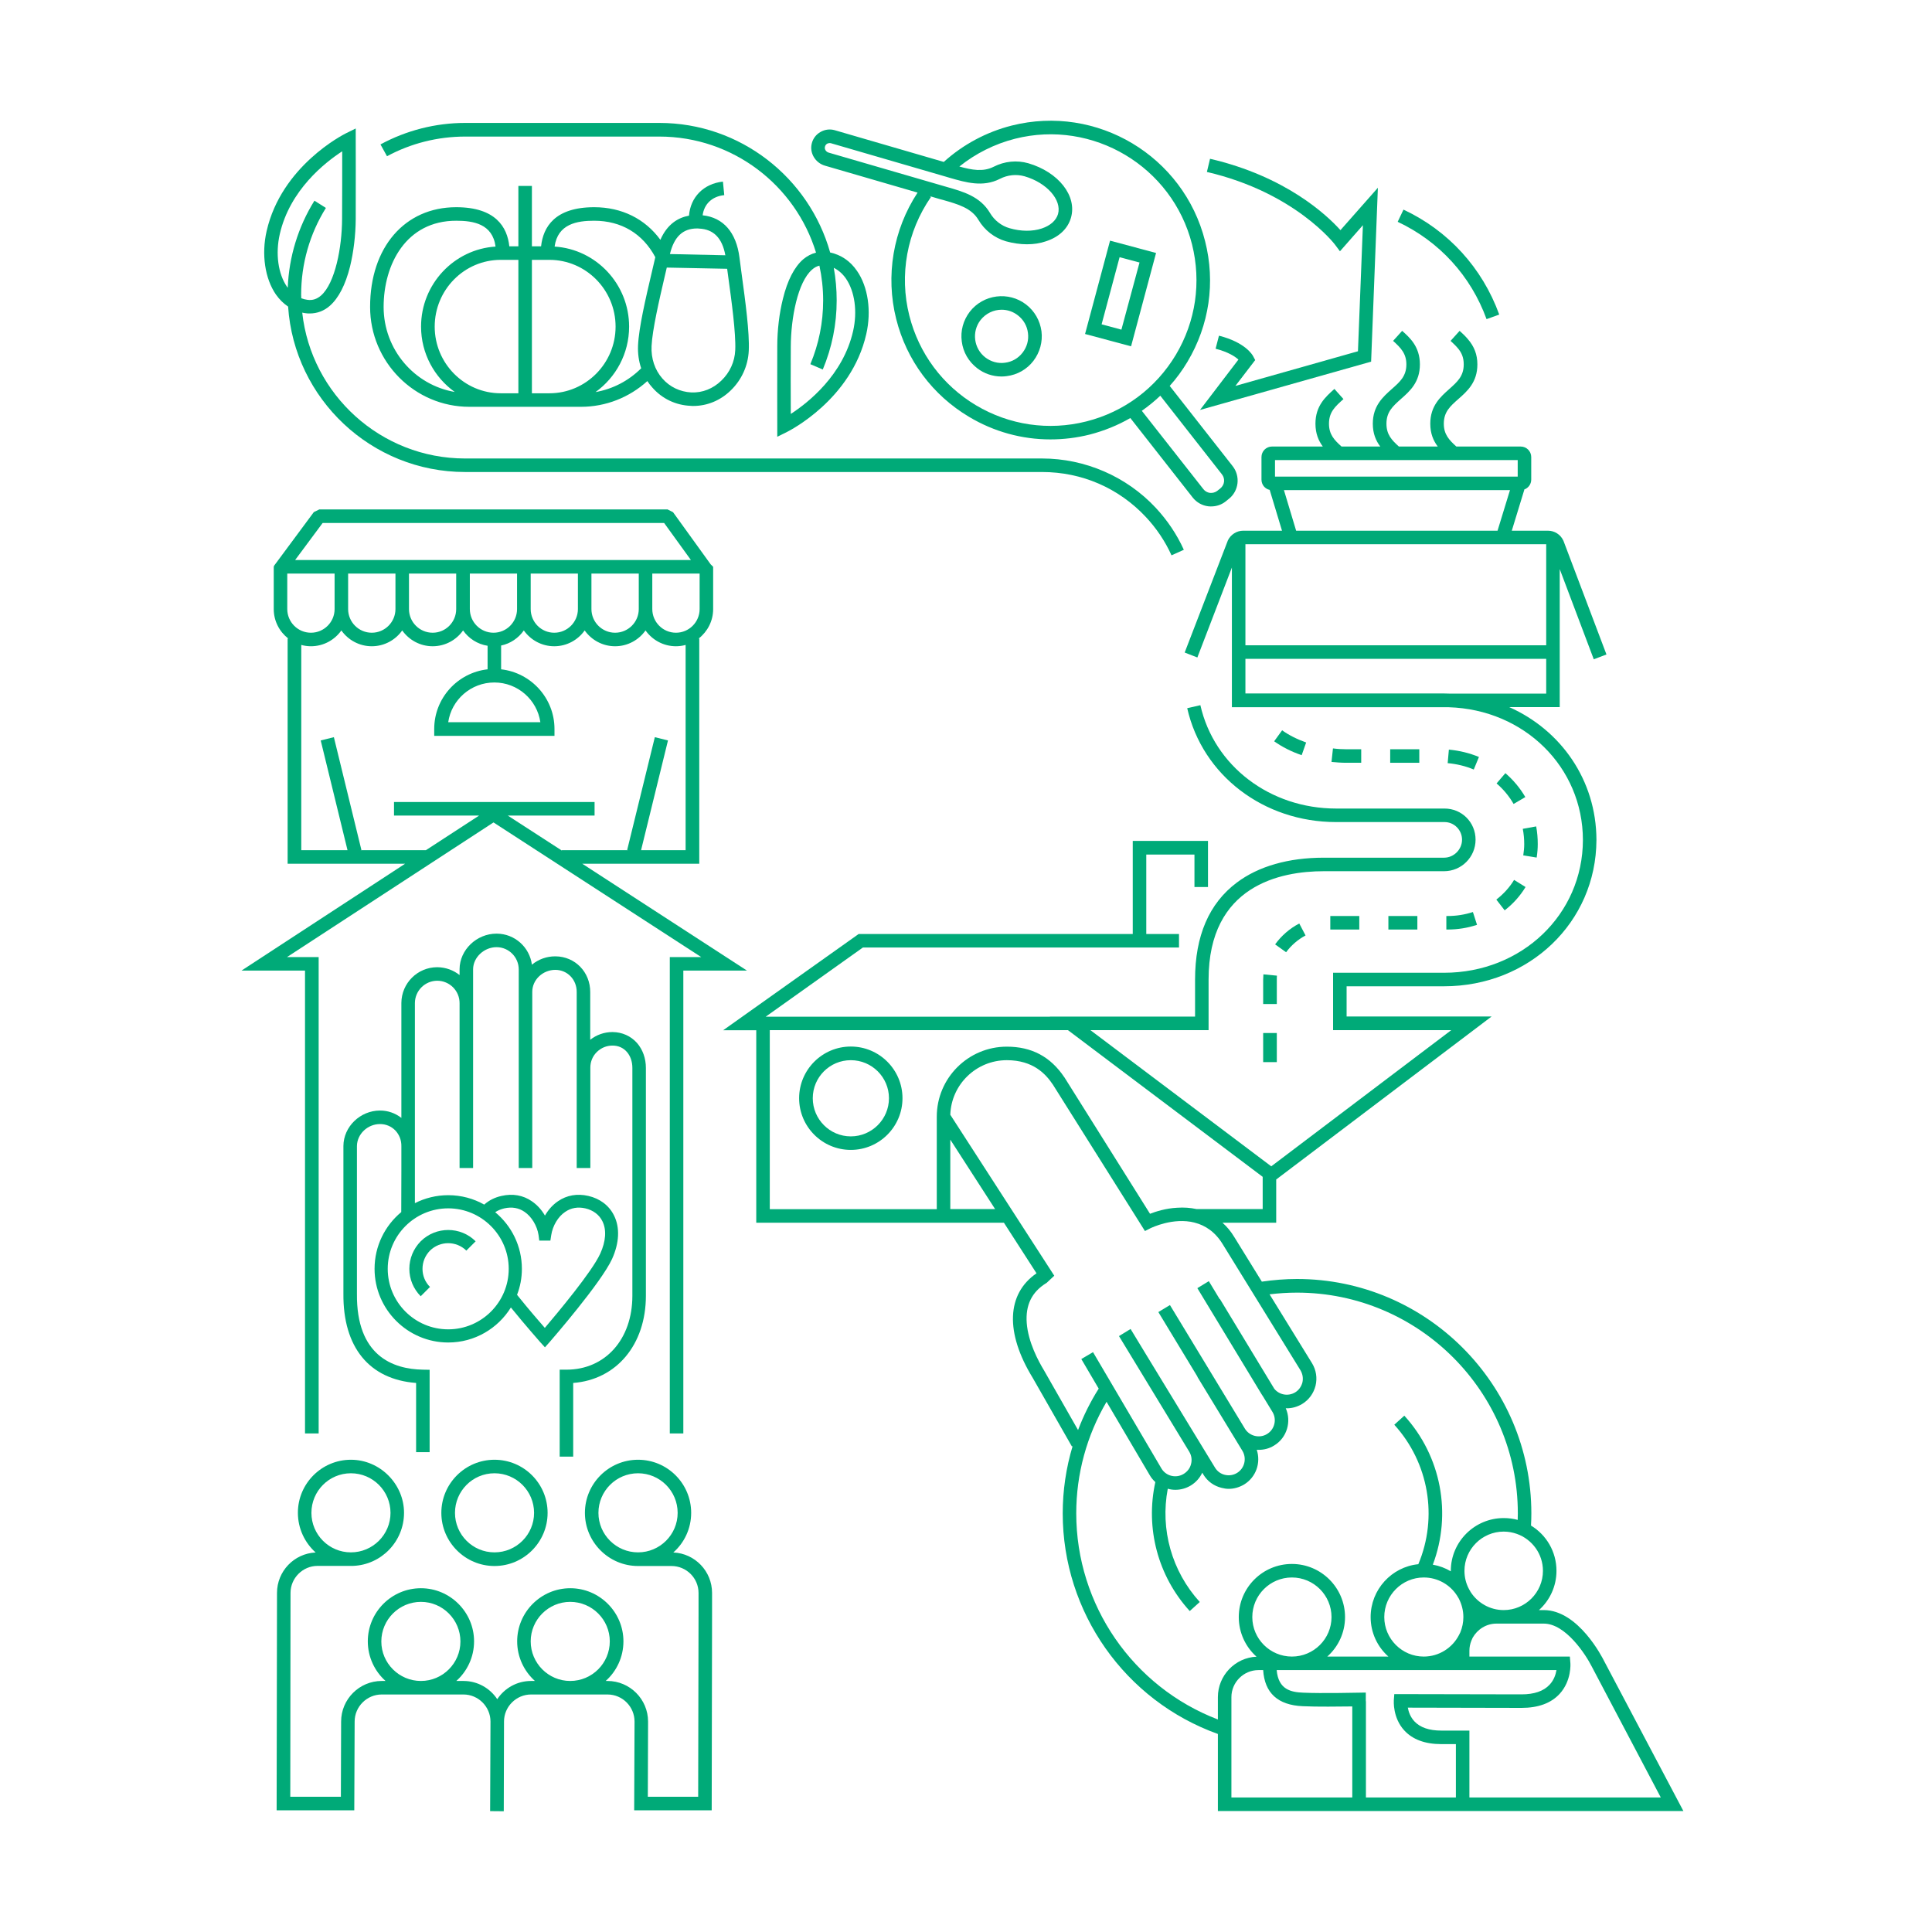 <svg width="16" height="16" viewBox="0 0 16 16" fill="none" xmlns="http://www.w3.org/2000/svg">
<path d="M2.526 11.871H2.639V7.926H2.377L4.087 6.811L5.807 7.926H5.547V11.871H5.659V8.038H6.186L4.822 7.153H5.791V5.288H5.786C5.859 5.231 5.906 5.143 5.906 5.044V4.694L5.885 4.673L5.574 4.242L5.529 4.219H2.644L2.599 4.241L2.267 4.689L2.27 4.691L2.267 4.694V5.044C2.267 5.143 2.314 5.231 2.387 5.288H2.382V7.153H3.355L2 8.038H2.526V11.871ZM5.794 5.044C5.794 5.152 5.706 5.24 5.598 5.24C5.49 5.24 5.402 5.152 5.402 5.044V4.75H5.794V5.044ZM2.672 4.331H5.5L5.722 4.638H2.444L2.672 4.331ZM4.898 4.75H5.29V5.044C5.29 5.152 5.202 5.24 5.094 5.24C4.986 5.24 4.898 5.152 4.898 5.044V4.75ZM4.395 4.75H4.786V5.044C4.786 5.152 4.698 5.24 4.59 5.24C4.482 5.24 4.395 5.152 4.395 5.044V4.75ZM4.094 5.652C4.287 5.652 4.448 5.795 4.475 5.981H3.712C3.739 5.795 3.9 5.652 4.094 5.652ZM4.087 5.24C3.979 5.24 3.891 5.152 3.891 5.044V4.75H4.282V5.044C4.282 5.152 4.195 5.24 4.087 5.24ZM3.387 4.75H3.778V5.044C3.778 5.152 3.691 5.24 3.583 5.24C3.475 5.24 3.387 5.152 3.387 5.044V4.75ZM2.883 4.75H3.275V5.044C3.275 5.152 3.187 5.24 3.079 5.24C2.971 5.24 2.883 5.152 2.883 5.044V4.75ZM2.379 4.75H2.771V5.044C2.771 5.152 2.683 5.24 2.575 5.24C2.467 5.24 2.379 5.152 2.379 5.044V4.75ZM2.985 7.041L2.993 7.039L2.765 6.105L2.656 6.132L2.878 7.041H2.495V5.341C2.52 5.348 2.547 5.352 2.575 5.352C2.679 5.352 2.771 5.3 2.827 5.221C2.883 5.3 2.975 5.352 3.079 5.352C3.183 5.352 3.275 5.3 3.331 5.221C3.387 5.3 3.479 5.352 3.583 5.352C3.687 5.352 3.779 5.3 3.835 5.221C3.881 5.287 3.954 5.335 4.038 5.348V5.543C3.789 5.571 3.596 5.782 3.596 6.037V6.094H4.592V6.037C4.592 5.782 4.398 5.571 4.15 5.543V5.346C4.227 5.33 4.294 5.284 4.338 5.221C4.394 5.3 4.486 5.352 4.59 5.352C4.694 5.352 4.786 5.3 4.842 5.221C4.898 5.3 4.99 5.352 5.094 5.352C5.198 5.352 5.29 5.3 5.346 5.221C5.402 5.3 5.494 5.352 5.598 5.352C5.626 5.352 5.653 5.348 5.678 5.341V7.041H5.309L5.532 6.132L5.423 6.105L5.194 7.039L5.202 7.041H4.653V7.044L4.205 6.754H4.924V6.642H3.263V6.754H3.968L3.527 7.041H2.985Z" fill="#00AA78"/>
<path d="M6.832 1.372L7.599 1.595C7.396 1.904 7.332 2.284 7.422 2.642C7.508 2.984 7.723 3.272 8.025 3.452C8.232 3.576 8.464 3.639 8.699 3.639C8.807 3.639 8.916 3.626 9.024 3.599C9.144 3.568 9.257 3.522 9.361 3.462L9.878 4.121C9.91 4.161 9.956 4.187 10.007 4.193C10.015 4.194 10.023 4.194 10.03 4.194C10.074 4.194 10.116 4.18 10.15 4.153L10.176 4.132C10.26 4.066 10.274 3.944 10.208 3.86L9.687 3.196C9.742 3.135 9.791 3.068 9.834 2.996C10.015 2.693 10.067 2.338 9.98 1.997C9.802 1.291 9.084 0.862 8.378 1.04C8.169 1.093 7.975 1.197 7.816 1.341L6.912 1.078C6.873 1.067 6.831 1.072 6.795 1.093C6.759 1.113 6.733 1.147 6.723 1.187C6.702 1.266 6.752 1.349 6.832 1.372ZM10.106 4.045L10.081 4.065C10.064 4.078 10.042 4.084 10.02 4.082C9.999 4.079 9.979 4.068 9.966 4.051L9.456 3.402C9.51 3.364 9.561 3.323 9.609 3.277L10.12 3.929C10.148 3.965 10.142 4.016 10.106 4.045ZM8.406 1.149C9.051 0.986 9.709 1.379 9.872 2.024C9.95 2.337 9.903 2.661 9.738 2.938C9.572 3.215 9.309 3.411 8.997 3.49C8.684 3.569 8.359 3.521 8.082 3.356C7.806 3.191 7.61 2.927 7.531 2.615C7.445 2.277 7.511 1.918 7.71 1.631L7.699 1.624L7.78 1.648L7.81 1.656C7.936 1.692 8.045 1.723 8.103 1.821C8.154 1.907 8.235 1.97 8.33 1.998C8.388 2.014 8.447 2.023 8.504 2.023C8.561 2.023 8.614 2.015 8.663 1.998C8.77 1.963 8.843 1.894 8.869 1.804C8.922 1.623 8.766 1.425 8.516 1.352C8.421 1.325 8.319 1.335 8.229 1.381C8.142 1.425 8.049 1.408 7.945 1.379C8.08 1.271 8.237 1.192 8.406 1.149ZM6.832 1.215C6.834 1.204 6.841 1.196 6.85 1.19C6.856 1.187 6.863 1.185 6.87 1.185C6.874 1.185 6.878 1.185 6.881 1.186L7.833 1.463L7.863 1.472C7.999 1.511 8.14 1.553 8.281 1.481C8.345 1.448 8.418 1.441 8.485 1.46C8.669 1.513 8.795 1.656 8.762 1.773C8.746 1.826 8.699 1.868 8.628 1.892C8.55 1.918 8.455 1.917 8.361 1.89C8.294 1.871 8.235 1.825 8.199 1.764C8.118 1.627 7.977 1.587 7.84 1.548L6.863 1.264C6.841 1.258 6.826 1.235 6.832 1.215Z" fill="#00AA78"/>
<path d="M8.498 2.522C8.353 2.41 8.143 2.437 8.031 2.582C7.977 2.653 7.953 2.74 7.965 2.828C7.976 2.916 8.021 2.994 8.092 3.049C8.15 3.094 8.221 3.118 8.294 3.118C8.308 3.118 8.323 3.117 8.337 3.115C8.425 3.104 8.504 3.059 8.558 2.989C8.612 2.918 8.636 2.831 8.625 2.743C8.613 2.655 8.568 2.576 8.498 2.522ZM8.469 2.92C8.433 2.967 8.381 2.997 8.323 3.004C8.265 3.012 8.207 2.996 8.16 2.96C8.064 2.886 8.046 2.747 8.12 2.651C8.164 2.595 8.229 2.565 8.295 2.565C8.342 2.565 8.389 2.58 8.429 2.611C8.476 2.647 8.506 2.699 8.513 2.757C8.521 2.816 8.505 2.873 8.469 2.92Z" fill="#00AA78"/>
<path d="M9.574 2.095L9.193 1.993L8.986 2.766L9.367 2.868L9.574 2.095ZM9.123 2.686L9.272 2.13L9.437 2.174L9.287 2.73L9.123 2.686Z" fill="#00AA78"/>
<path d="M13.282 13.751C13.273 13.733 13.073 13.334 12.785 13.334H12.745C12.834 13.254 12.89 13.138 12.89 13.009C12.89 12.85 12.806 12.711 12.679 12.634C12.681 12.601 12.682 12.567 12.682 12.533C12.682 11.463 11.811 10.592 10.741 10.592C10.644 10.592 10.546 10.6 10.45 10.614L10.222 10.245C10.194 10.198 10.161 10.159 10.124 10.126H10.569V9.768L12.353 8.418H11.152V8.168H11.958C12.665 8.168 13.218 7.637 13.221 6.958C13.221 6.958 13.221 6.957 13.221 6.956C13.221 6.955 13.221 6.954 13.221 6.953C13.219 6.461 12.928 6.047 12.499 5.856H12.917V4.713L13.199 5.46L13.304 5.42L12.948 4.479L12.946 4.475C12.923 4.426 12.873 4.395 12.82 4.395H12.52L12.624 4.055L12.622 4.054C12.656 4.043 12.681 4.01 12.681 3.972V3.785C12.681 3.737 12.642 3.698 12.594 3.698H12.061C12.002 3.645 11.957 3.598 11.957 3.509C11.957 3.411 12.01 3.364 12.077 3.305C12.151 3.24 12.235 3.166 12.235 3.018C12.235 2.936 12.209 2.869 12.155 2.807C12.133 2.781 12.109 2.759 12.088 2.74L12.013 2.823C12.032 2.841 12.053 2.86 12.07 2.88C12.107 2.922 12.122 2.964 12.122 3.018C12.122 3.115 12.069 3.162 12.003 3.221C11.929 3.287 11.845 3.361 11.845 3.509C11.845 3.591 11.871 3.651 11.907 3.698H11.585C11.526 3.645 11.482 3.599 11.482 3.509C11.482 3.411 11.534 3.365 11.601 3.305C11.675 3.24 11.759 3.166 11.759 3.018C11.759 2.87 11.674 2.795 11.612 2.74L11.537 2.823C11.601 2.881 11.647 2.928 11.647 3.018C11.647 3.115 11.594 3.162 11.527 3.221C11.453 3.287 11.369 3.361 11.369 3.509C11.369 3.591 11.395 3.651 11.431 3.698H11.11C11.051 3.645 11.006 3.599 11.006 3.509C11.006 3.411 11.059 3.365 11.126 3.305L11.051 3.221C10.977 3.287 10.894 3.361 10.894 3.509C10.894 3.591 10.92 3.651 10.955 3.698H10.534C10.486 3.698 10.447 3.737 10.447 3.785V3.972C10.447 4.014 10.476 4.049 10.515 4.057L10.617 4.395H10.295C10.242 4.395 10.192 4.427 10.169 4.475L9.811 5.404L9.916 5.445L10.202 4.7V5.857H11.998C12.623 5.876 13.108 6.352 13.109 6.956C13.108 7.573 12.603 8.056 11.959 8.056H11.04V8.531H12.019L10.528 9.659L9.03 8.531H10.009V8.112C10.009 7.332 10.606 7.215 10.962 7.215H11.959C12.103 7.215 12.22 7.098 12.22 6.954C12.22 6.809 12.105 6.696 11.963 6.696H11.065C10.518 6.696 10.055 6.344 9.941 5.84L9.832 5.865C9.958 6.421 10.465 6.808 11.065 6.808H11.963C12.043 6.808 12.108 6.874 12.108 6.954C12.108 7.034 12.041 7.103 11.959 7.103H10.962C10.671 7.103 10.422 7.174 10.243 7.309C10.013 7.481 9.897 7.751 9.897 8.112V8.419H8.694L8.696 8.42H6.341L7.146 7.847H9.764V7.735H9.493V7.077H9.892V7.346H10.004V6.964H9.381V7.735H7.111L5.989 8.532H6.263V10.126H8.314L8.584 10.545C8.336 10.715 8.323 11.036 8.552 11.41L8.877 11.979L8.883 11.976C8.829 12.155 8.801 12.343 8.801 12.533C8.801 13.353 9.317 14.084 10.086 14.36V14.998H13.941L13.282 13.751ZM11.998 5.744C11.984 5.744 11.971 5.743 11.958 5.743H10.314V5.456H12.805V5.744H11.998ZM10.314 4.507H12.805V5.344H10.314V4.507ZM10.559 3.81H12.569V3.947H10.559V3.81ZM10.633 4.059H12.505L12.402 4.395H10.734L10.633 4.059ZM12.778 13.009C12.778 13.188 12.632 13.334 12.453 13.334C12.338 13.334 12.237 13.274 12.179 13.184C12.174 13.175 12.17 13.167 12.165 13.159C12.141 13.114 12.128 13.063 12.128 13.009C12.128 12.83 12.274 12.684 12.453 12.684C12.491 12.684 12.528 12.691 12.562 12.703C12.688 12.748 12.778 12.868 12.778 13.009ZM11.464 13.392C11.464 13.211 11.611 13.064 11.791 13.064C11.907 13.064 12.009 13.124 12.067 13.215C12.072 13.224 12.077 13.232 12.082 13.24C12.105 13.286 12.119 13.337 12.119 13.392C12.119 13.436 12.11 13.479 12.094 13.518C12.09 13.525 12.086 13.533 12.083 13.54C12.029 13.646 11.918 13.719 11.791 13.719C11.611 13.719 11.464 13.572 11.464 13.392ZM6.375 8.531H8.844L10.457 9.746V10.013H9.909C9.858 10.002 9.805 9.998 9.748 10.002C9.654 10.007 9.573 10.033 9.524 10.052L8.815 8.922L8.814 8.921C8.699 8.75 8.543 8.668 8.338 8.668C8.018 8.668 7.758 8.928 7.758 9.248V10.014H6.375L6.375 8.531ZM7.87 10.013V9.438L8.241 10.013H7.87ZM8.649 11.353L8.648 11.352C8.599 11.272 8.515 11.115 8.503 10.957C8.492 10.809 8.544 10.701 8.663 10.627L8.668 10.624L8.731 10.565L7.87 9.232C7.878 8.981 8.085 8.78 8.338 8.78C8.557 8.78 8.661 8.895 8.72 8.983L9.455 10.152L9.482 10.195L9.527 10.172C9.538 10.167 9.716 10.08 9.893 10.125V10.126H9.896C9.979 10.148 10.062 10.199 10.126 10.304L10.77 11.348C10.788 11.379 10.794 11.414 10.786 11.449C10.777 11.483 10.756 11.513 10.726 11.531C10.668 11.566 10.594 11.552 10.553 11.501L10.103 10.758L10.101 10.759L10.011 10.61L9.916 10.668L10.447 11.545C10.451 11.552 10.455 11.558 10.46 11.565L10.538 11.693C10.576 11.755 10.556 11.838 10.493 11.876C10.431 11.914 10.348 11.894 10.31 11.832L9.689 10.808L9.593 10.866L9.917 11.401L9.916 11.402L10.289 12.015C10.327 12.078 10.307 12.16 10.245 12.198C10.214 12.217 10.178 12.222 10.144 12.214C10.109 12.206 10.08 12.184 10.062 12.154L9.488 11.212L9.363 11.006L9.267 11.065L9.848 12.021C9.867 12.052 9.873 12.088 9.864 12.123C9.856 12.158 9.834 12.187 9.803 12.206C9.74 12.245 9.657 12.225 9.619 12.162L9.052 11.198L8.955 11.255L9.099 11.5C9.03 11.609 8.973 11.724 8.928 11.843L8.649 11.354V11.353ZM10.086 14.055V14.24C9.382 13.97 8.913 13.292 8.913 12.533C8.913 12.206 9 11.889 9.164 11.609L9.523 12.219C9.535 12.24 9.551 12.258 9.568 12.274C9.484 12.655 9.589 13.053 9.853 13.342L9.936 13.267C9.704 13.012 9.607 12.666 9.671 12.329C9.691 12.335 9.712 12.338 9.734 12.338C9.778 12.338 9.822 12.326 9.862 12.302C9.904 12.276 9.936 12.24 9.957 12.196L9.966 12.212C10 12.268 10.054 12.307 10.118 12.322C10.137 12.327 10.157 12.33 10.176 12.33C10.22 12.33 10.264 12.317 10.303 12.294C10.403 12.233 10.443 12.113 10.408 12.007C10.414 12.007 10.419 12.007 10.424 12.007C10.468 12.007 10.512 11.996 10.552 11.971C10.658 11.907 10.697 11.773 10.648 11.662C10.651 11.662 10.654 11.663 10.657 11.663C10.7 11.663 10.744 11.651 10.784 11.627C10.84 11.593 10.879 11.539 10.895 11.475C10.91 11.412 10.9 11.346 10.866 11.29L10.514 10.719C10.589 10.71 10.665 10.705 10.741 10.705C11.749 10.705 12.57 11.525 12.57 12.533C12.57 12.551 12.569 12.569 12.569 12.587C12.532 12.577 12.493 12.572 12.453 12.572C12.212 12.572 12.015 12.768 12.015 13.009C12.015 13.011 12.015 13.012 12.015 13.013C11.97 12.986 11.919 12.967 11.866 12.958C12.025 12.537 11.936 12.06 11.63 11.724L11.547 11.799C11.833 12.114 11.91 12.564 11.746 12.954C11.525 12.976 11.351 13.164 11.351 13.392C11.351 13.522 11.408 13.639 11.498 13.719H10.992C11.082 13.639 11.139 13.522 11.139 13.392C11.139 13.149 10.941 12.952 10.699 12.952C10.456 12.952 10.259 13.149 10.259 13.392C10.259 13.522 10.316 13.64 10.406 13.72C10.228 13.728 10.086 13.876 10.086 14.055L10.086 14.055ZM10.371 13.392C10.371 13.211 10.518 13.064 10.699 13.064C10.88 13.064 11.027 13.211 11.027 13.392C11.027 13.572 10.88 13.719 10.699 13.719C10.518 13.719 10.371 13.572 10.371 13.392ZM11.199 14.886H10.198V14.055C10.198 13.932 10.299 13.831 10.422 13.831H10.461C10.473 14.021 10.583 14.121 10.788 14.13C10.902 14.136 11.101 14.133 11.199 14.132V14.886ZM11.312 14.886V14.089H11.311V14.017L11.254 14.018C11.251 14.018 10.941 14.025 10.793 14.018C10.693 14.014 10.587 13.994 10.573 13.831H12.89C12.884 13.867 12.869 13.914 12.833 13.952C12.784 14.005 12.706 14.032 12.601 14.032C12.466 14.032 11.599 14.03 11.599 14.03H11.547L11.543 14.081C11.543 14.087 11.533 14.226 11.63 14.331C11.699 14.406 11.802 14.444 11.936 14.444H12.057V14.886H11.312ZM12.169 14.886V14.332H11.936C11.835 14.332 11.761 14.306 11.714 14.256C11.68 14.22 11.665 14.176 11.659 14.142C11.858 14.143 12.488 14.144 12.601 14.144C12.739 14.144 12.845 14.105 12.916 14.028C13.016 13.919 13.006 13.777 13.005 13.771L13.001 13.719H12.169V13.67C12.169 13.641 12.175 13.613 12.185 13.588C12.189 13.579 12.193 13.571 12.196 13.563C12.235 13.494 12.308 13.446 12.393 13.446H12.785C12.966 13.446 13.132 13.702 13.182 13.801L13.754 14.886H12.169Z" fill="#00AA78"/>
<path d="M7.046 8.667C6.81 8.667 6.618 8.859 6.618 9.095C6.618 9.331 6.81 9.523 7.046 9.523C7.282 9.523 7.474 9.331 7.474 9.095C7.474 8.859 7.282 8.667 7.046 8.667ZM7.046 9.411C6.872 9.411 6.731 9.269 6.731 9.095C6.731 8.921 6.872 8.78 7.046 8.78C7.22 8.78 7.362 8.921 7.362 9.095C7.362 9.269 7.22 9.411 7.046 9.411Z" fill="#00AA78"/>
<path d="M4.095 12.089C3.853 12.089 3.655 12.286 3.655 12.529C3.655 12.771 3.853 12.969 4.095 12.969C4.338 12.969 4.535 12.771 4.535 12.529C4.535 12.286 4.338 12.089 4.095 12.089ZM4.095 12.856C3.914 12.856 3.768 12.709 3.768 12.529C3.768 12.348 3.914 12.201 4.095 12.201C4.276 12.201 4.423 12.348 4.423 12.529C4.423 12.709 4.276 12.856 4.095 12.856Z" fill="#00AA78"/>
<path d="M5.576 12.857C5.667 12.777 5.724 12.659 5.724 12.529C5.724 12.286 5.527 12.089 5.284 12.089C5.042 12.089 4.844 12.286 4.844 12.529C4.844 12.771 5.042 12.969 5.284 12.969H5.561C5.684 12.969 5.785 13.069 5.785 13.192V13.372L5.782 14.88H5.365L5.367 14.276V14.257C5.367 14.072 5.216 13.921 5.031 13.921H5.016C5.106 13.841 5.163 13.723 5.163 13.593C5.163 13.351 4.965 13.153 4.723 13.153C4.48 13.153 4.283 13.351 4.283 13.593C4.283 13.723 4.34 13.84 4.43 13.921H4.398C4.281 13.921 4.178 13.981 4.118 14.072C4.058 13.981 3.955 13.921 3.838 13.921H3.779C3.869 13.841 3.926 13.723 3.926 13.593C3.926 13.351 3.728 13.153 3.486 13.153C3.243 13.153 3.046 13.351 3.046 13.593C3.046 13.723 3.103 13.841 3.193 13.921H3.161C2.976 13.921 2.825 14.072 2.825 14.257L2.823 14.88H2.404L2.406 13.192C2.406 13.069 2.507 12.968 2.63 12.968H2.924V12.968C3.159 12.959 3.346 12.765 3.346 12.528C3.346 12.292 3.149 12.089 2.906 12.089C2.664 12.089 2.467 12.286 2.467 12.528C2.467 12.659 2.524 12.776 2.614 12.857C2.436 12.865 2.294 13.012 2.294 13.192L2.291 14.992H2.934L2.937 14.257C2.937 14.134 3.038 14.033 3.161 14.033H3.838C3.961 14.033 4.062 14.134 4.062 14.257L4.059 14.999L4.172 15L4.174 14.276V14.257C4.174 14.134 4.275 14.033 4.398 14.033H5.031C5.155 14.033 5.255 14.134 5.255 14.257L5.252 14.992H5.894L5.897 13.372V13.192C5.897 13.012 5.755 12.865 5.577 12.857L5.576 12.857ZM4.956 12.529C4.956 12.348 5.103 12.201 5.284 12.201C5.465 12.201 5.612 12.348 5.612 12.529C5.612 12.709 5.465 12.856 5.284 12.856C5.103 12.856 4.956 12.709 4.956 12.529ZM2.579 12.529C2.579 12.348 2.725 12.201 2.906 12.201C3.087 12.201 3.234 12.348 3.234 12.529C3.234 12.709 3.087 12.856 2.906 12.856C2.725 12.856 2.579 12.709 2.579 12.529ZM3.158 13.594C3.158 13.413 3.305 13.266 3.486 13.266C3.666 13.266 3.813 13.413 3.813 13.594C3.813 13.774 3.666 13.921 3.486 13.921C3.305 13.921 3.158 13.774 3.158 13.594ZM4.395 13.593C4.395 13.413 4.542 13.266 4.722 13.266C4.903 13.266 5.05 13.413 5.05 13.593C5.05 13.774 4.903 13.921 4.722 13.921C4.542 13.921 4.395 13.774 4.395 13.593Z" fill="#00AA78"/>
<path d="M4.691 11.343H4.635V12.063H4.747V11.453C5.104 11.426 5.349 11.137 5.349 10.731V8.844C5.349 8.765 5.323 8.692 5.275 8.637C5.224 8.58 5.153 8.548 5.074 8.547H5.072C5.004 8.547 4.94 8.57 4.888 8.611V8.217C4.889 8.051 4.763 7.921 4.6 7.92H4.598C4.527 7.92 4.46 7.944 4.405 7.989C4.386 7.845 4.264 7.733 4.114 7.732H4.112C3.947 7.732 3.807 7.866 3.806 8.026V8.075C3.756 8.035 3.692 8.011 3.623 8.01H3.621C3.458 8.01 3.325 8.142 3.324 8.306V9.258C3.274 9.219 3.213 9.197 3.148 9.197H3.147C2.983 9.197 2.845 9.331 2.844 9.49V10.714C2.84 11.157 3.058 11.424 3.446 11.453V12.026H3.558V11.344L3.503 11.343C3.251 11.339 2.951 11.226 2.956 10.715V9.491C2.957 9.392 3.044 9.309 3.147 9.309H3.148C3.196 9.309 3.241 9.328 3.274 9.362C3.307 9.397 3.325 9.443 3.324 9.493V9.696L3.323 10.038C3.188 10.15 3.102 10.319 3.102 10.508C3.102 10.844 3.376 11.118 3.712 11.118C3.931 11.118 4.123 11.002 4.231 10.828C4.354 10.98 4.472 11.112 4.473 11.114L4.513 11.158L4.553 11.113C4.57 11.093 4.978 10.624 5.069 10.426C5.129 10.293 5.135 10.166 5.085 10.066C5.044 9.983 4.968 9.926 4.872 9.904C4.78 9.883 4.694 9.898 4.621 9.948C4.574 9.98 4.539 10.022 4.513 10.067C4.487 10.022 4.451 9.98 4.404 9.948C4.332 9.898 4.245 9.883 4.154 9.904C4.098 9.916 4.049 9.941 4.01 9.976C3.922 9.926 3.82 9.898 3.712 9.898C3.613 9.898 3.519 9.922 3.436 9.964L3.436 9.72V8.306C3.437 8.204 3.52 8.122 3.622 8.122C3.724 8.123 3.807 8.206 3.806 8.309V9.673H3.918V8.026C3.919 7.928 4.01 7.843 4.114 7.844C4.214 7.845 4.296 7.927 4.296 8.029V9.673H4.408V8.214C4.408 8.166 4.428 8.12 4.465 8.085C4.501 8.051 4.55 8.032 4.598 8.032H4.599C4.699 8.032 4.777 8.113 4.776 8.216V9.673H4.889V8.841C4.889 8.792 4.908 8.746 4.943 8.712C4.978 8.678 5.023 8.659 5.072 8.659H5.073C5.12 8.659 5.161 8.677 5.191 8.711C5.221 8.745 5.237 8.792 5.237 8.844V10.731C5.237 11.092 5.012 11.343 4.691 11.343ZM4.177 10.007C4.24 9.993 4.296 10.003 4.344 10.036C4.402 10.075 4.448 10.151 4.46 10.228L4.466 10.274H4.558L4.565 10.229C4.577 10.151 4.622 10.075 4.681 10.036C4.729 10.003 4.785 9.993 4.847 10.007C4.912 10.022 4.963 10.06 4.989 10.114C5.024 10.184 5.018 10.279 4.971 10.382C4.903 10.532 4.617 10.873 4.512 10.997C4.464 10.942 4.379 10.844 4.294 10.738C4.29 10.733 4.286 10.728 4.282 10.723C4.308 10.656 4.322 10.584 4.322 10.508C4.322 10.319 4.236 10.151 4.101 10.039C4.123 10.024 4.148 10.014 4.177 10.007ZM4.213 10.508C4.213 10.784 3.988 11.009 3.712 11.009C3.435 11.009 3.211 10.784 3.211 10.508C3.211 10.232 3.435 10.007 3.712 10.007C3.988 10.007 4.213 10.232 4.213 10.508Z" fill="#00AA78"/>
<path d="M10.812 7.747L10.76 7.648C10.681 7.689 10.612 7.749 10.56 7.821L10.651 7.886C10.693 7.829 10.748 7.781 10.812 7.747Z" fill="#00AA78"/>
<path d="M10.574 8.113C10.574 8.102 10.574 8.091 10.575 8.08L10.463 8.069C10.462 8.084 10.461 8.099 10.461 8.113V8.315H10.574V8.113Z" fill="#00AA78"/>
<path d="M10.574 8.555H10.461V8.796H10.574V8.555Z" fill="#00AA78"/>
<path d="M12.467 6.403L12.394 6.488C12.451 6.537 12.498 6.594 12.535 6.658L12.632 6.601C12.589 6.527 12.533 6.46 12.467 6.403Z" fill="#00AA78"/>
<path d="M12.726 7.102C12.732 7.064 12.735 7.026 12.735 6.991C12.735 6.941 12.731 6.892 12.722 6.844L12.611 6.864C12.619 6.905 12.623 6.948 12.623 6.991C12.623 7.02 12.62 7.051 12.615 7.084L12.726 7.102Z" fill="#00AA78"/>
<path d="M12.461 7.539C12.531 7.485 12.589 7.42 12.634 7.346L12.539 7.287C12.501 7.35 12.451 7.404 12.392 7.45L12.461 7.539Z" fill="#00AA78"/>
<path d="M10.618 6.048L10.552 6.139C10.615 6.184 10.694 6.225 10.78 6.254L10.817 6.149C10.741 6.122 10.672 6.087 10.618 6.048Z" fill="#00AA78"/>
<path d="M11.989 7.586H11.978V7.698H11.989C12.072 7.698 12.154 7.685 12.232 7.659L12.198 7.553C12.131 7.575 12.06 7.586 11.989 7.586Z" fill="#00AA78"/>
<path d="M11.754 6.205H11.513V6.317H11.754V6.205Z" fill="#00AA78"/>
<path d="M11.273 6.317V6.205H11.15C11.114 6.205 11.076 6.203 11.039 6.198L11.027 6.31C11.068 6.314 11.11 6.317 11.15 6.317H11.273Z" fill="#00AA78"/>
<path d="M12.248 6.269C12.169 6.236 12.085 6.216 11.999 6.208L11.989 6.32C12.064 6.327 12.137 6.344 12.205 6.373L12.248 6.269Z" fill="#00AA78"/>
<path d="M11.738 7.586H11.498V7.698H11.738V7.586Z" fill="#00AA78"/>
<path d="M11.257 7.586H11.017V7.698H11.257V7.586Z" fill="#00AA78"/>
<path d="M11.055 2.025L11.097 2.081L11.287 1.865L11.246 2.909L10.231 3.196L10.395 2.982L10.378 2.95C10.372 2.938 10.312 2.835 10.095 2.78L10.067 2.888C10.172 2.915 10.229 2.953 10.256 2.978L9.938 3.395L11.355 2.995L11.411 1.555L11.101 1.906C10.987 1.779 10.646 1.46 10.021 1.315L9.995 1.424C10.725 1.594 11.052 2.021 11.055 2.025Z" fill="#00AA78"/>
<path d="M3.852 1.131H5.46C6.071 1.131 6.588 1.536 6.758 2.092C6.72 2.102 6.684 2.12 6.651 2.148C6.578 2.212 6.521 2.322 6.484 2.474C6.454 2.593 6.437 2.733 6.437 2.868C6.436 3.065 6.437 3.523 6.437 3.527V3.617L6.518 3.577C6.539 3.566 7.051 3.308 7.174 2.767C7.218 2.576 7.189 2.375 7.097 2.243C7.041 2.161 6.964 2.11 6.875 2.091C6.701 1.473 6.133 1.018 5.46 1.018H3.852C3.607 1.018 3.365 1.08 3.151 1.196L3.205 1.294C3.402 1.187 3.626 1.131 3.852 1.131ZM7.005 2.306C7.079 2.413 7.102 2.58 7.065 2.742C6.982 3.107 6.692 3.335 6.549 3.428C6.548 3.282 6.548 3.009 6.549 2.868C6.55 2.635 6.606 2.336 6.725 2.233C6.744 2.216 6.764 2.205 6.786 2.2C6.806 2.293 6.817 2.389 6.817 2.488C6.817 2.671 6.781 2.849 6.711 3.016L6.814 3.06C6.89 2.878 6.929 2.686 6.929 2.488C6.929 2.396 6.921 2.306 6.905 2.218C6.943 2.237 6.977 2.266 7.005 2.306Z" fill="#00AA78"/>
<path d="M2.386 2.539C2.437 3.303 3.075 3.909 3.852 3.909H8.63C8.959 3.909 9.264 4.041 9.489 4.281C9.577 4.375 9.649 4.482 9.702 4.599L9.804 4.553C9.746 4.425 9.667 4.308 9.571 4.205C9.328 3.945 8.985 3.797 8.63 3.797H3.852C3.154 3.797 2.577 3.267 2.503 2.589C2.512 2.591 2.522 2.593 2.532 2.594C2.543 2.596 2.555 2.596 2.566 2.596C2.626 2.596 2.683 2.575 2.731 2.533C2.804 2.469 2.861 2.359 2.899 2.207C2.928 2.088 2.945 1.948 2.946 1.814C2.947 1.616 2.946 1.159 2.946 1.154V1.064L2.865 1.104C2.843 1.115 2.331 1.374 2.208 1.914C2.164 2.106 2.194 2.307 2.285 2.439C2.314 2.48 2.347 2.513 2.386 2.539ZM2.317 1.939C2.4 1.574 2.691 1.346 2.834 1.253C2.834 1.399 2.834 1.672 2.833 1.813C2.832 2.047 2.776 2.345 2.658 2.448C2.624 2.477 2.588 2.489 2.546 2.483C2.529 2.481 2.511 2.476 2.495 2.47C2.495 2.46 2.494 2.45 2.494 2.44C2.494 2.185 2.565 1.937 2.699 1.722L2.604 1.662C2.469 1.879 2.393 2.127 2.383 2.383C2.381 2.38 2.379 2.377 2.377 2.375C2.303 2.268 2.28 2.101 2.317 1.939Z" fill="#00AA78"/>
<path d="M3.886 3.369H4.812C5.016 3.369 5.211 3.292 5.361 3.156C5.373 3.175 5.387 3.192 5.402 3.209C5.483 3.302 5.596 3.356 5.72 3.361C5.727 3.362 5.734 3.362 5.741 3.362C5.856 3.362 5.966 3.317 6.052 3.233C6.142 3.146 6.195 3.029 6.201 2.904C6.208 2.754 6.172 2.49 6.143 2.277C6.136 2.224 6.129 2.175 6.124 2.133C6.098 1.925 5.99 1.801 5.819 1.783C5.831 1.69 5.897 1.626 5.998 1.616L5.987 1.504C5.827 1.521 5.718 1.633 5.706 1.786C5.617 1.802 5.526 1.855 5.469 1.986C5.342 1.812 5.149 1.716 4.921 1.716C4.594 1.716 4.498 1.881 4.481 2.04H4.405V1.54H4.293V2.04H4.218C4.201 1.881 4.105 1.716 3.778 1.716C3.352 1.716 3.065 2.048 3.065 2.542C3.065 2.998 3.434 3.369 3.887 3.369L3.886 3.369ZM6.089 2.899C6.085 2.995 6.044 3.085 5.974 3.152C5.905 3.219 5.817 3.254 5.725 3.25C5.632 3.245 5.547 3.205 5.486 3.135C5.423 3.064 5.391 2.968 5.396 2.866C5.402 2.732 5.461 2.478 5.504 2.293C5.511 2.265 5.517 2.24 5.522 2.216L6.022 2.226C6.025 2.248 6.028 2.27 6.031 2.293C6.058 2.49 6.095 2.759 6.089 2.899L6.089 2.899ZM5.773 1.892C5.778 1.892 5.784 1.892 5.789 1.893C5.909 1.898 5.981 1.971 6.007 2.114L5.548 2.104C5.583 1.96 5.655 1.892 5.773 1.892ZM4.92 1.828C5.146 1.828 5.323 1.935 5.427 2.13C5.418 2.169 5.407 2.215 5.395 2.267C5.348 2.467 5.29 2.716 5.284 2.861C5.281 2.927 5.29 2.991 5.31 3.05C5.206 3.154 5.074 3.222 4.932 3.247C5.1 3.126 5.21 2.928 5.21 2.705C5.21 2.353 4.937 2.064 4.593 2.042C4.619 1.854 4.779 1.828 4.92 1.828ZM4.55 2.152C4.852 2.152 5.098 2.4 5.098 2.705C5.098 3.009 4.852 3.257 4.55 3.257H4.405V2.152H4.55ZM4.293 2.152V3.257H4.147C3.845 3.257 3.6 3.009 3.6 2.705C3.6 2.4 3.845 2.152 4.147 2.152H4.293ZM3.778 1.828C3.919 1.828 4.079 1.853 4.104 2.042C3.76 2.064 3.487 2.353 3.487 2.705C3.487 2.928 3.598 3.126 3.766 3.246C3.432 3.189 3.177 2.895 3.177 2.542C3.177 2.189 3.363 1.828 3.778 1.828Z" fill="#00AA78"/>
<path d="M12.311 2.643L12.416 2.605C12.276 2.219 11.995 1.91 11.623 1.736L11.575 1.837C11.92 1.999 12.181 2.285 12.311 2.643Z" fill="#00AA78"/>
<path d="M3.561 10.658C3.521 10.618 3.499 10.565 3.499 10.508C3.499 10.451 3.521 10.398 3.561 10.357C3.644 10.275 3.779 10.275 3.862 10.357L3.939 10.28C3.814 10.155 3.61 10.155 3.484 10.28C3.424 10.341 3.39 10.422 3.39 10.508C3.39 10.594 3.424 10.674 3.484 10.735L3.561 10.658Z" fill="#00AA78"/>
</svg>
